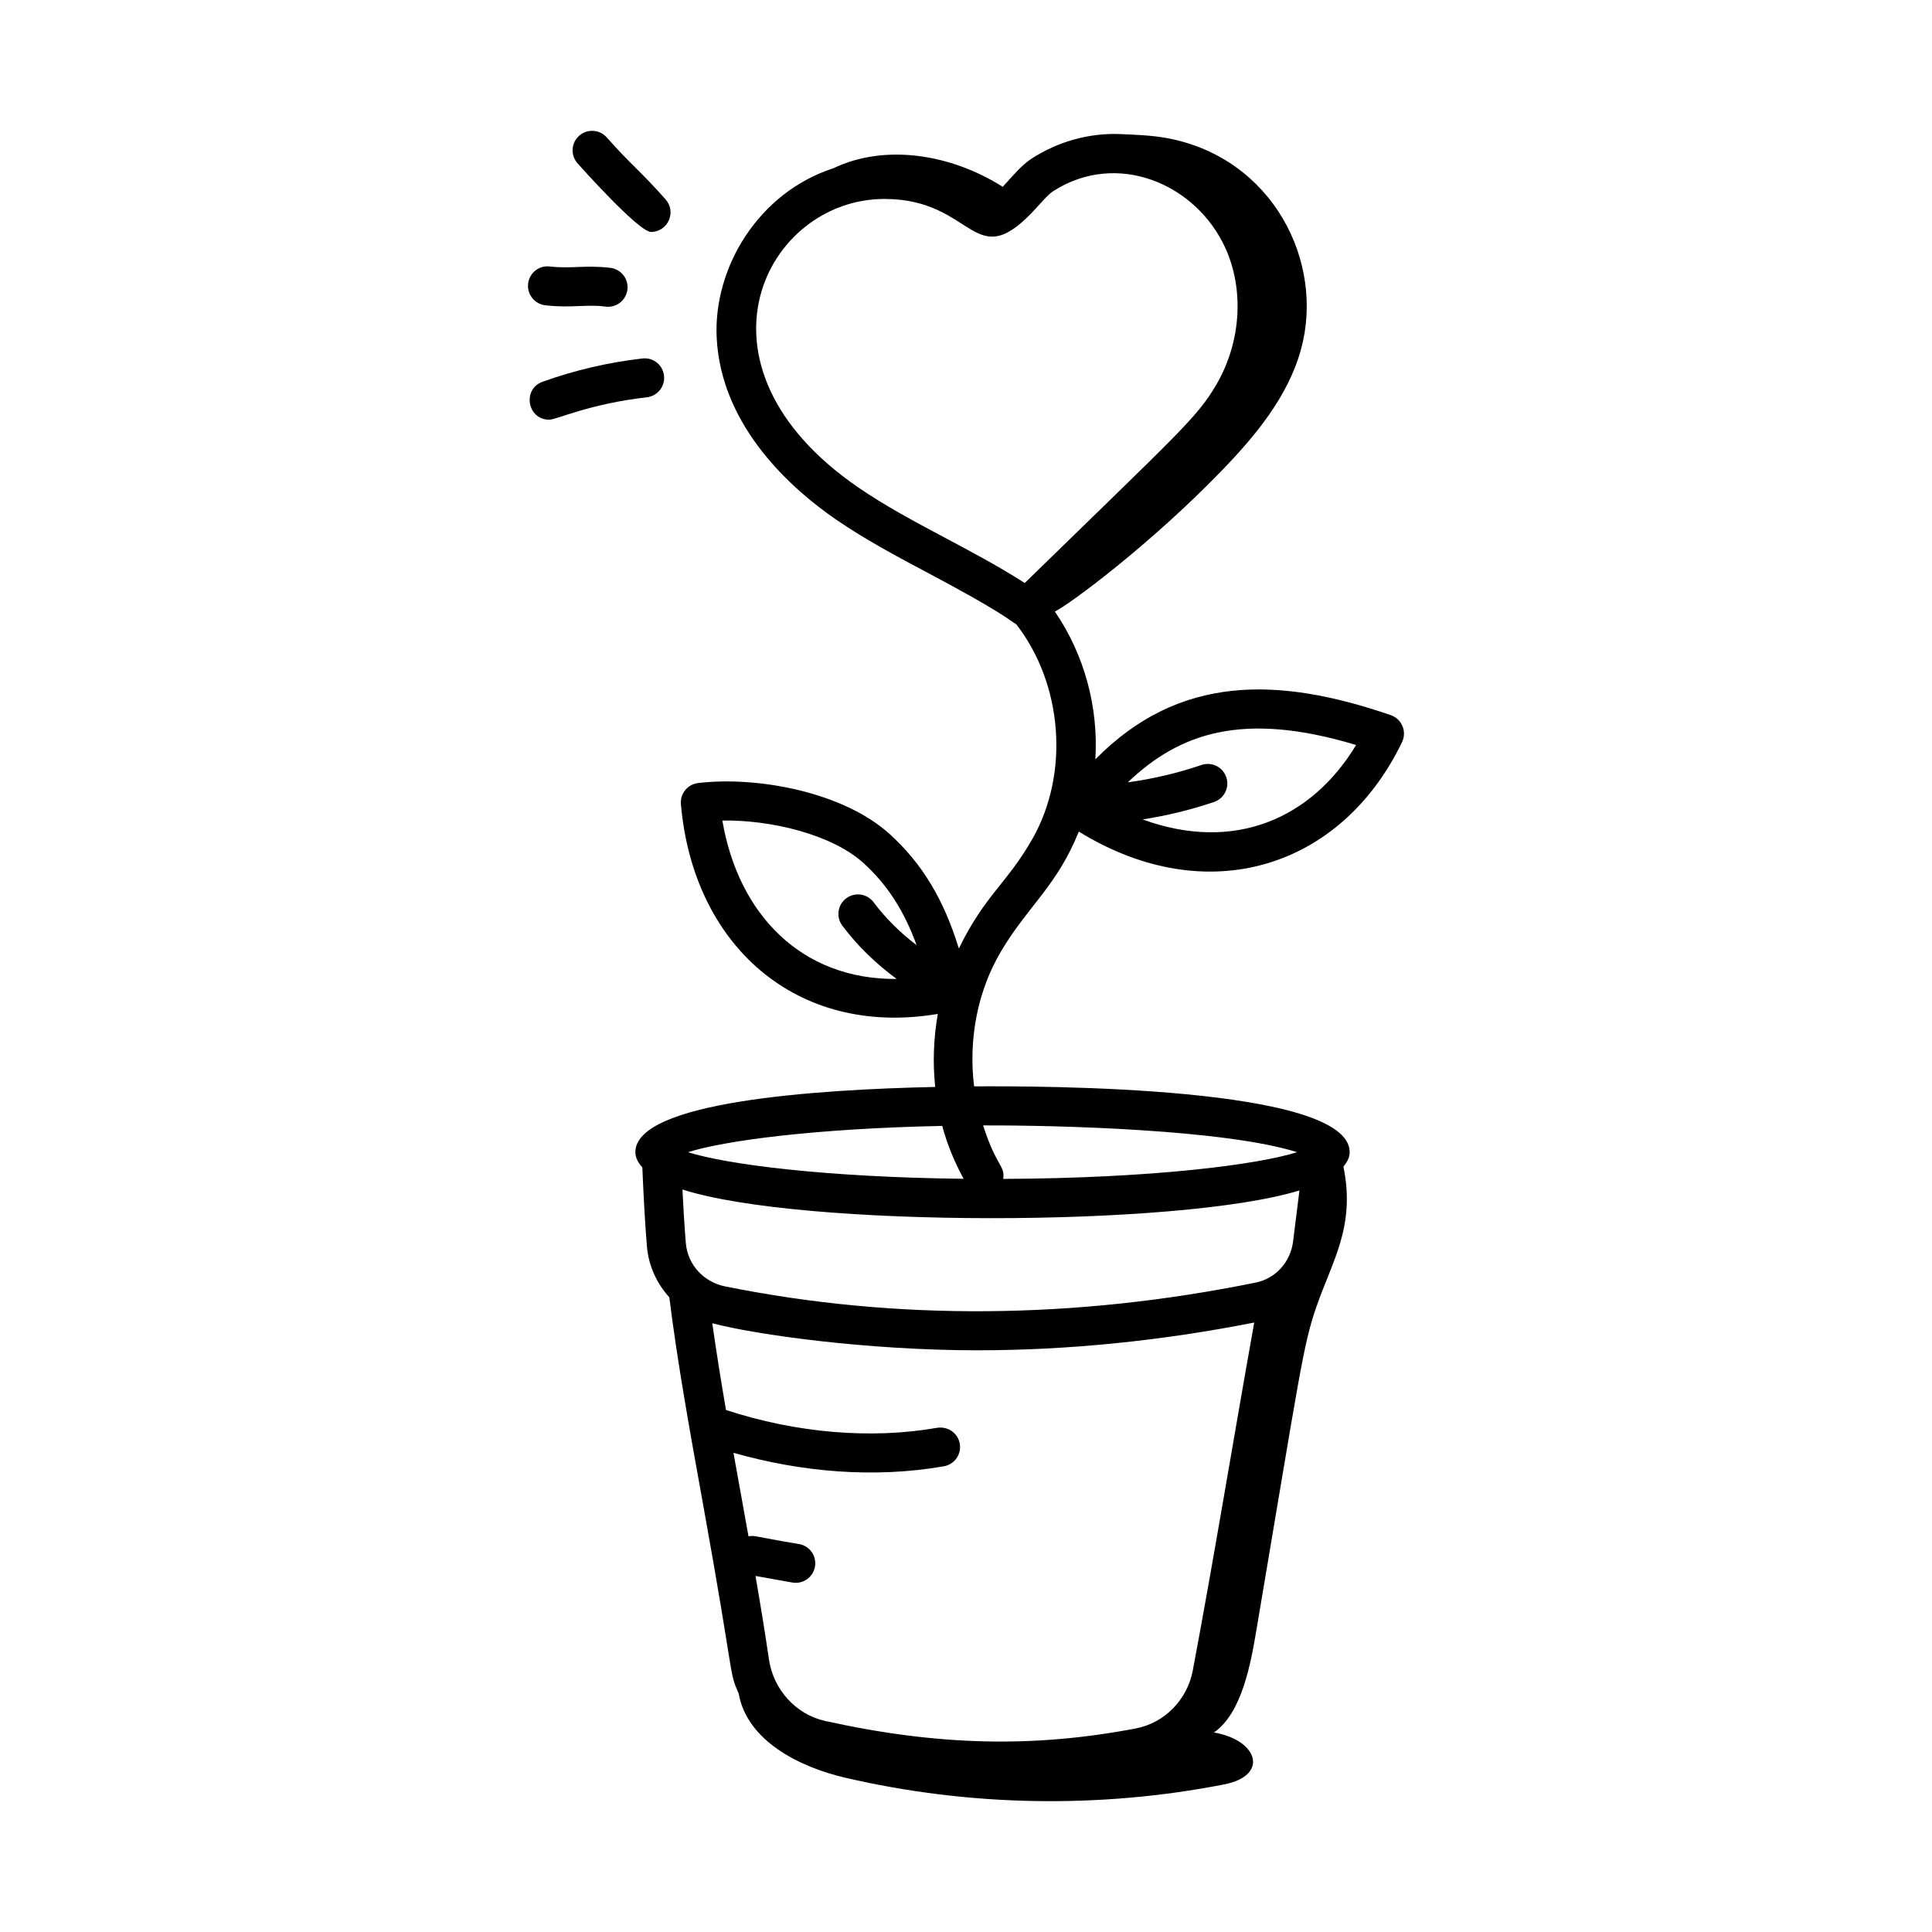 <?xml version="1.0" encoding="UTF-8"?>
<!-- Uploaded to: SVG Repo, www.svgrepo.com, Generator: SVG Repo Mixer Tools -->
<svg fill="#000000" width="800px" height="800px" version="1.1" viewBox="144 144 512 512" xmlns="http://www.w3.org/2000/svg">
 <g>
  <path d="m312.38 449.34c0 1.488 0.754 2.809 1.848 4.059 0.293 6.894 0.641 14.023 1.211 20.895 0.426 5.121 2.594 9.824 5.934 13.5 2.113 17.066 5.559 36.141 8.898 54.598 8.699 48.078 6.734 44.066 9.492 50.434 2.219 12.539 16.133 19.469 28.168 22.27 32.859 7.648 67.34 8.266 100.45 1.797 12.02-2.348 9.059-11.75-2.676-13.77 7.481-5.133 9.805-18.566 11.258-27.152 11.617-68.688 12.312-75.215 15.855-85.543 4.172-12.152 10.48-21.355 7.203-37.254 0.973-1.188 1.656-2.438 1.656-3.836 0-17.551-82.129-17.551-99.527-17.438-1.535-12.352 0.855-25.258 7.191-35.887 7.184-12.035 14.719-17.164 20.555-31.633 34.055 20.988 69.602 9.637 85.66-23.719 1.348-2.805-0.066-6.141-2.981-7.137-29.949-10.309-56.156-10.785-78.297 11.711 0.863-13.762-2.883-27.695-10.723-39.164 4.356-2.219 25.266-17.832 43.844-36.965 9.141-9.41 17.898-19.871 21.367-32.48 6.398-23.277-7.523-50.75-35.359-56.004-3.981-0.754-8.82-0.945-12.879-1.102-7.914-0.27-16.156 1.996-23.09 6.481-2.793 1.805-5.07 4.656-7.707 7.508-13.68-8.68-31.168-11.477-44.859-4.926-19.867 6.426-31.863 26.375-30.945 44.898 1.176 23.867 20.363 40.477 31.699 48.25 7.758 5.324 16.086 9.746 24.137 14.02 19.547 10.375 21.109 12.199 23.539 13.676 12.316 15.805 14.207 39.477 4.289 56.902-6.731 11.82-12.613 14.895-19.484 29.043-4.004-13.027-9.688-22.43-18.203-30.219-12.453-11.387-35.539-15.5-50.93-13.633-2.766 0.34-4.769 2.809-4.527 5.582 3.231 37.34 30.551 61.898 68.082 55.602-1.113 6.379-1.379 12.902-0.688 19.348-31.82 0.68-79.465 3.91-79.465 17.289zm59.105-176.14c-47.32-32.457-24.578-76.477 6.902-76.477 24.41 0 23.441 21.156 40.703 1.887 1.414-1.582 2.883-3.211 3.965-3.914 16.934-10.938 37.93-2.012 45.68 15.031 5.023 11.059 4.148 24.852-2.277 36-5.164 8.949-10.043 12.918-50.895 52.777-14.207-9.16-30.602-16.051-44.078-25.305zm131.9 68.234c-11.801 19.531-32.277 28.574-56.566 19.73 6.422-1.02 12.762-2.535 18.922-4.633 2.707-0.922 4.156-3.859 3.234-6.566-0.922-2.711-3.859-4.164-6.566-3.234-6.352 2.156-12.895 3.695-19.527 4.598 13.707-13.078 30.52-18.945 60.504-9.895zm-167.95 20.016c12.688-0.219 29.035 3.617 37.488 11.344 6.211 5.68 10.656 12.527 13.992 21.688-4.285-3.269-8.176-7.059-11.398-11.379-1.715-2.293-4.949-2.754-7.246-1.051-2.293 1.711-2.762 4.953-1.051 7.246 4.043 5.414 8.969 10.129 14.414 14.137-25.191 0.219-41.953-17.051-46.199-41.984zm152.93 98.031c-0.328 2.731-0.465 3.828-1.68 13.496-0.668 5.461-4.637 9.848-9.871 10.91-48.039 9.781-95.332 10.129-140.56 1.043-5.805-1.164-10.023-5.781-10.5-11.496-0.387-4.644-0.66-9.434-0.898-14.207 31.359 10.117 131.61 10.066 163.51 0.254zm-85.484 42.363c24.195 0 48.758-2.488 73.5-7.359-5.867 32.852-10.668 62.457-16.297 92.293-1.457 7.691-7.496 13.824-15.031 15.266-27.184 5.203-52.586 4.609-82.371-1.969-7.742-1.711-13.73-8.289-14.91-16.371-1.023-7.059-2.25-14.504-3.559-22.059l9.762 1.738c2.84 0.5 5.508-1.391 6-4.184 0.504-2.816-1.375-5.508-4.188-6.004-12.434-2.055-11.477-2.344-13.426-2.055-1.438-8.047-2.297-12.703-3.984-22.129 18.082 5.125 37.254 6.793 55.766 3.574 2.812-0.5 4.699-3.18 4.207-5.992-0.488-2.816-3.144-4.652-5.992-4.211-17.523 3.078-37.355 1.379-55.961-4.715-1.352-7.856-2.578-15.555-3.637-23 11.465 3.07 41.395 7.176 70.121 7.176zm84.855-52.504c-10.594 3.344-38.461 6.914-77.875 7.082 0.496-3.668-1.797-3.172-5.324-14.172 19.988-0.07 64.258 1.102 83.199 7.09zm-94.031-6.961c1.305 4.894 3.25 9.582 5.664 14.016-36.879-0.422-62.891-3.848-73.051-7.051 9.625-3.047 33.52-6.277 67.387-6.965z"/>
  <path d="m319.97 243.55c-0.328-2.836-2.832-4.887-5.731-4.551-9.02 1.035-17.918 3.109-26.457 6.172-5.43 1.953-4.039 10.051 1.75 10.051 2.039 0 10.496-4.172 25.887-5.938 2.84-0.332 4.879-2.894 4.551-5.734z"/>
  <path d="m289.69 214.62c-2.879-0.34-5.41 1.715-5.731 4.555-0.324 2.84 1.719 5.406 4.555 5.731 3.621 0.406 6.367 0.305 8.809 0.207 6.379-0.266 6.406 0.18 7.816 0.18 2.598 0 4.836-1.949 5.137-4.594 0.324-2.836-1.719-5.402-4.559-5.727-6.805-0.781-10.188 0.309-16.027-0.352z"/>
  <path d="m304.8 180.42c-1.895-2.137-5.164-2.348-7.305-0.457-2.144 1.891-2.348 5.164-0.457 7.305 0.609 0.691 16.211 18.199 19.488 18.199 4.398 0 6.844-5.234 3.879-8.602-6.519-7.391-9.344-9.344-15.605-16.445z"/>
 </g>
</svg>